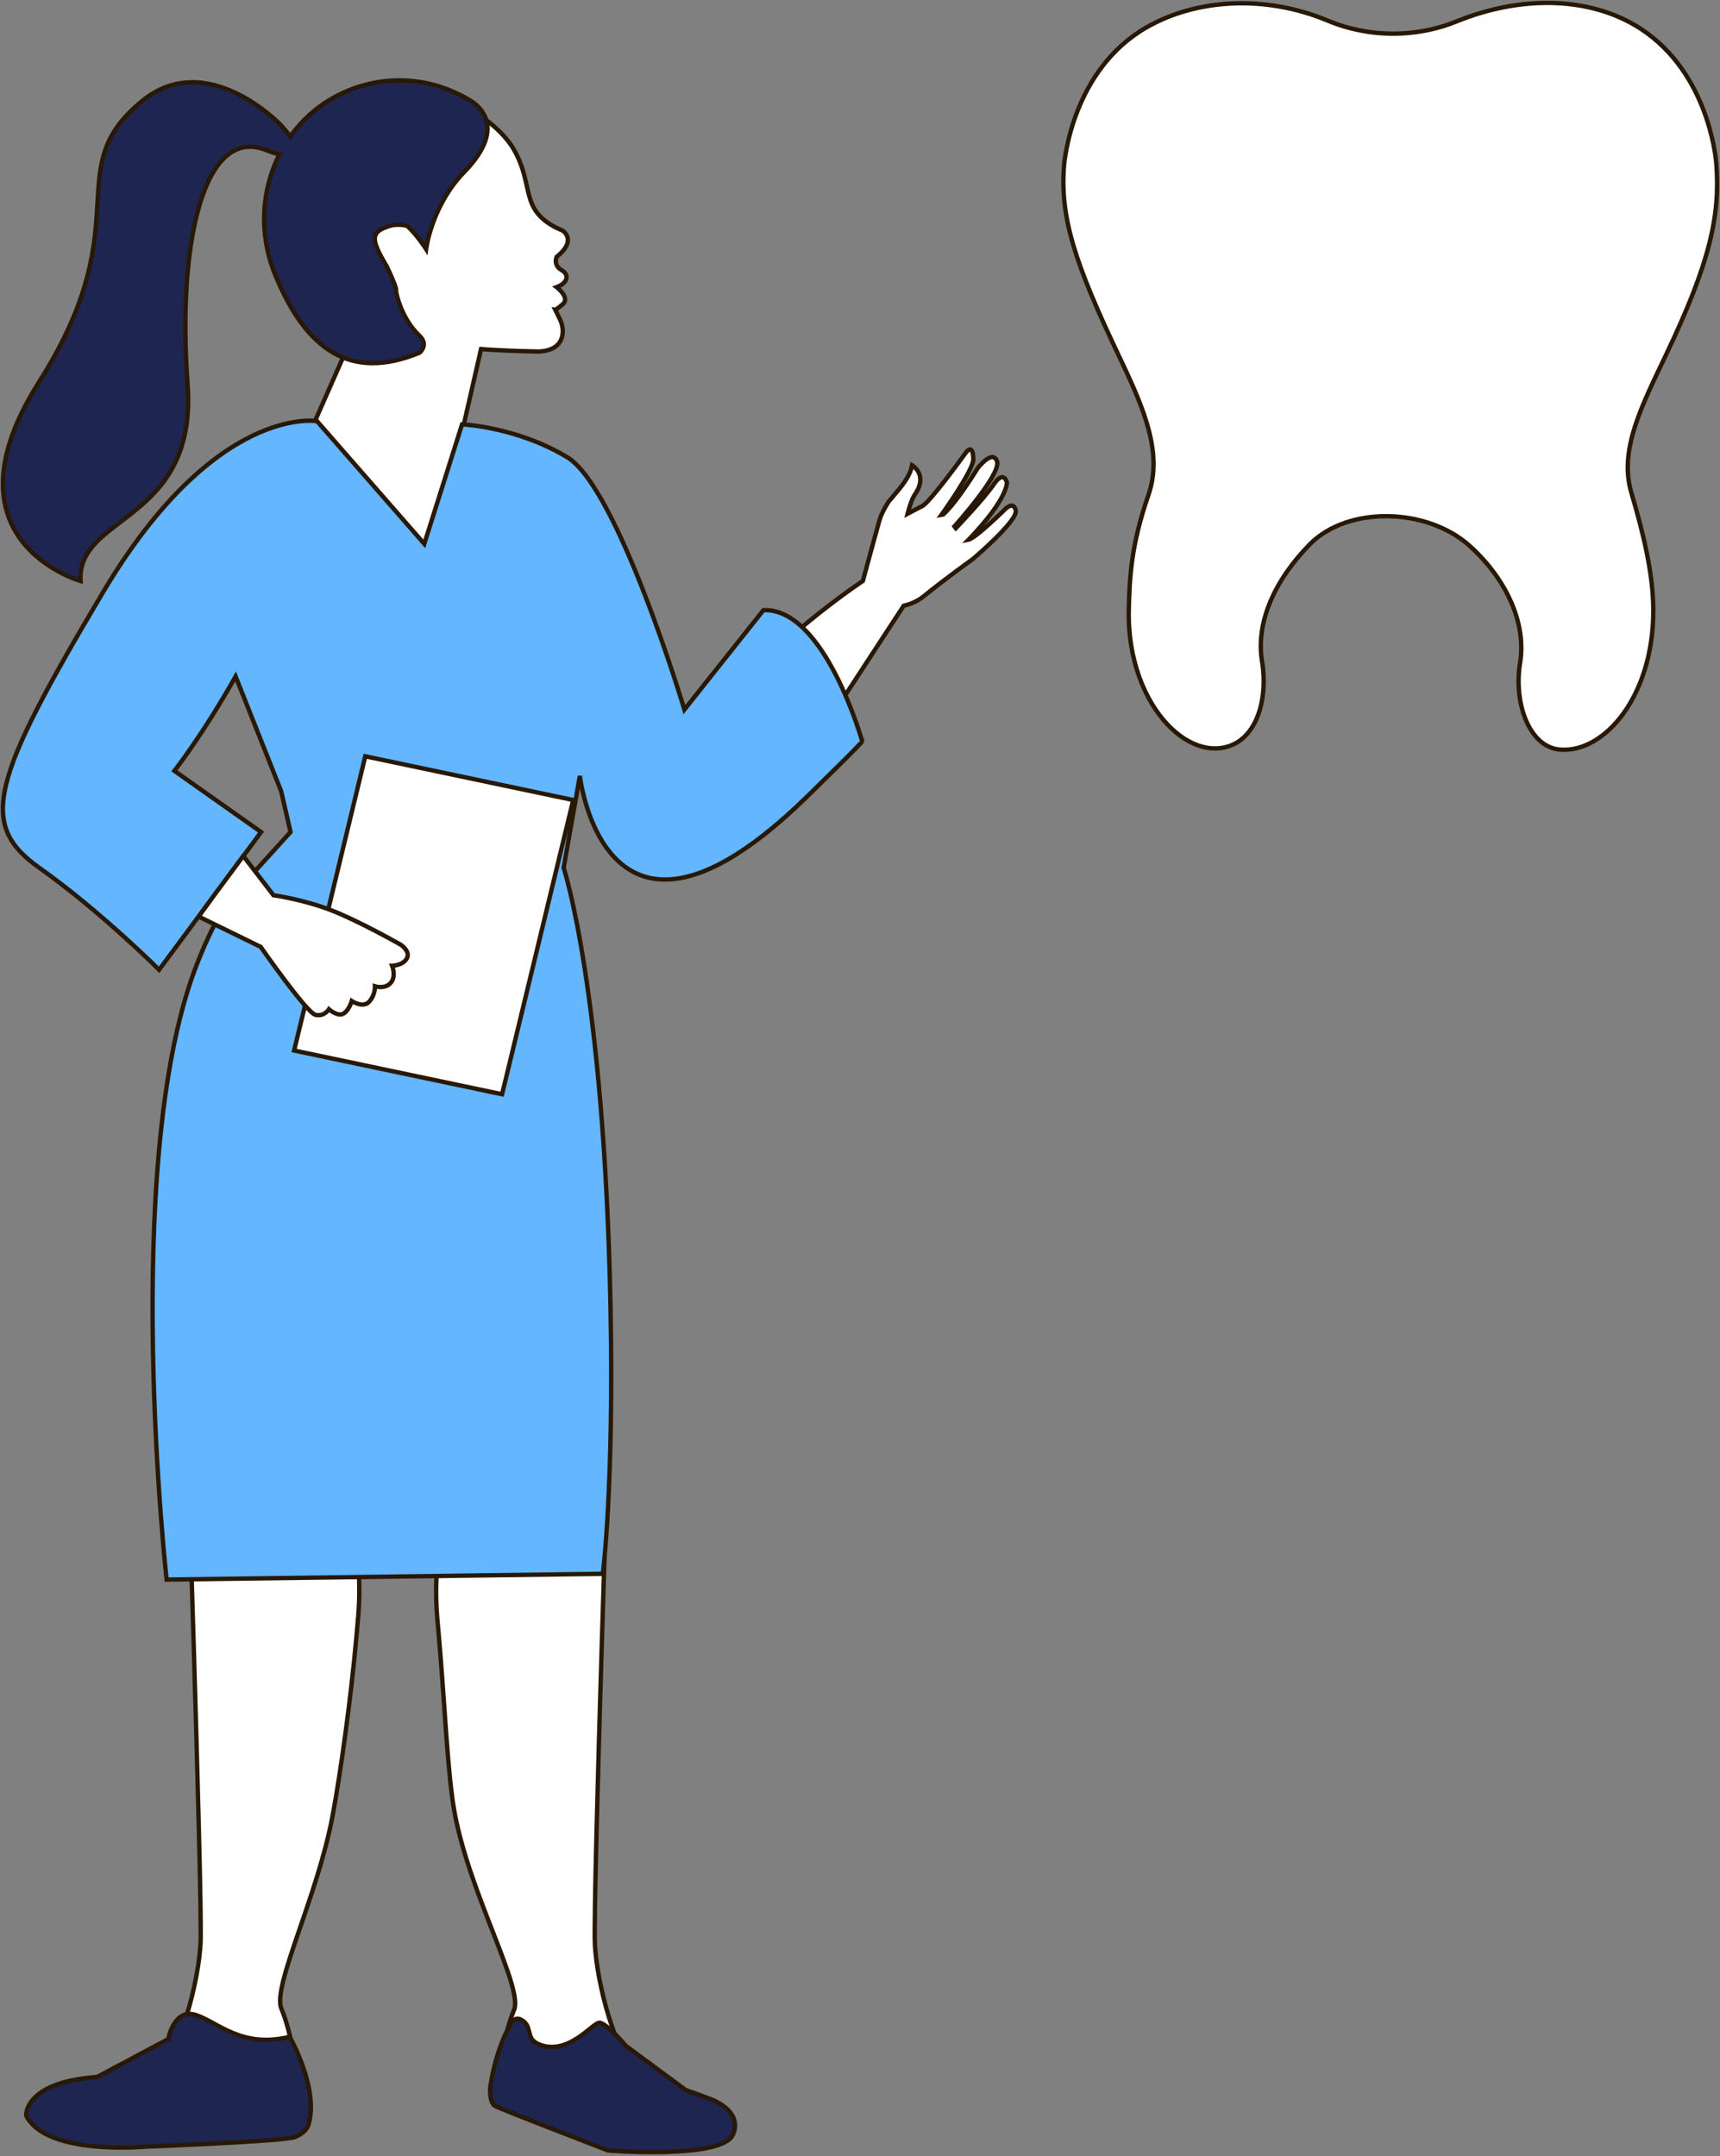 <svg width="592" height="742" viewBox="0 0 592 742" fill="none" xmlns="http://www.w3.org/2000/svg">
<rect x="0" y="0" width="592" height="742" fill="#808080" stroke="none"/>
<path fill-rule="evenodd" clip-rule="evenodd" d="M311.038 208.434C313.254 207.934 315.72 206.971 317.971 205.149C325.803 198.793 334.726 192.454 334.726 192.454C334.726 192.454 350.388 179.239 349.601 175.658C348.815 172.087 345.812 175.356 345.812 175.356C345.812 175.356 335.836 185.188 333.393 185.676C335.194 183.844 345.959 172.645 346.577 166.089C346.577 166.089 345.58 161.492 342.085 166.611C338.58 171.733 328.983 181.761 328.983 181.761L328.502 181.13C328.502 181.13 344.664 163.172 343.17 158.767C341.678 154.372 336.484 161.132 336.484 161.132C336.484 161.132 329.416 172.797 324.615 177.055L324.025 177.162C324.025 177.162 335.101 161.8 335.012 157.921C334.934 154.039 333.682 153.974 332.316 155.91C330.952 157.856 320.216 172.503 317.611 174.035C317.278 174.232 316.584 174.589 315.712 175.037L315.711 175.037C314.74 175.537 313.549 176.15 312.39 176.781C313.024 174.294 313.887 171.624 314.936 170.089C319.559 163.326 313.928 160.092 313.928 160.092C313.218 164.023 310.198 167.541 307.172 171.067L307.172 171.067C306.761 171.545 306.351 172.023 305.947 172.502C305.947 172.502 303.642 175.818 302.709 179.006C301.849 181.942 297.647 197.471 296.991 199.894C292.286 203.073 258.233 226.567 248.001 247.501C233.469 263.313 236.001 261.497 236.001 261.497C236.001 261.497 227.265 271.497 240.001 275.496C240.542 275.665 241.063 275.847 241.566 276.022C244.198 276.941 246.312 277.678 248.001 275.496L254.001 273.496L286.501 245.996L311.038 208.434Z" fill="white"/>
<path d="M317.971 205.149L318.443 205.732L318.444 205.731L317.971 205.149ZM311.038 208.434L310.873 207.702L310.577 207.769L310.41 208.024L311.038 208.434ZM334.726 192.454L335.16 193.065L335.186 193.047L335.209 193.027L334.726 192.454ZM349.601 175.658L350.333 175.497L350.333 175.497L349.601 175.658ZM345.812 175.356L346.338 175.89L346.351 175.877L346.364 175.863L345.812 175.356ZM333.393 185.676L332.858 185.151L331.148 186.89L333.54 186.412L333.393 185.676ZM346.577 166.089L347.324 166.159L347.335 166.043L347.31 165.929L346.577 166.089ZM342.085 166.611L342.704 167.035L342.704 167.034L342.085 166.611ZM328.983 181.761L328.387 182.216L328.919 182.913L329.525 182.28L328.983 181.761ZM328.502 181.13L327.945 180.628L327.529 181.09L327.906 181.585L328.502 181.13ZM343.17 158.767L343.88 158.526L343.88 158.526L343.17 158.767ZM336.484 161.132L335.889 160.675L335.864 160.708L335.842 160.744L336.484 161.132ZM324.615 177.055L324.749 177.793L324.956 177.755L325.113 177.616L324.615 177.055ZM324.025 177.162L323.417 176.723L322.329 178.232L324.159 177.9L324.025 177.162ZM335.012 157.921L334.262 157.936L334.262 157.938L335.012 157.921ZM332.316 155.91L331.703 155.477L331.702 155.479L332.316 155.91ZM317.611 174.035L317.231 173.388L317.23 173.389L317.611 174.035ZM315.712 175.037L315.369 174.37L315.366 174.372L315.712 175.037ZM315.711 175.037L316.054 175.704L316.057 175.703L315.711 175.037ZM312.39 176.781L311.663 176.595L311.238 178.262L312.748 177.439L312.39 176.781ZM314.936 170.089L314.316 169.666L314.316 169.666L314.936 170.089ZM313.928 160.092L314.302 159.442L313.38 158.912L313.19 159.959L313.928 160.092ZM307.172 171.067L306.602 170.578L306.579 170.606L306.558 170.635L307.172 171.067ZM307.172 171.067L307.741 171.555L307.764 171.528L307.785 171.498L307.172 171.067ZM305.947 172.502L305.373 172.018L305.351 172.045L305.331 172.074L305.947 172.502ZM302.709 179.006L303.429 179.216L303.429 179.216L302.709 179.006ZM296.991 199.894L297.411 200.515L297.642 200.359L297.715 200.09L296.991 199.894ZM248.001 247.501L248.553 248.008L248.627 247.928L248.675 247.83L248.001 247.501ZM236.001 261.497L236.566 261.99L235.564 260.887L236.001 261.497ZM240.001 275.496L239.776 276.211L239.777 276.212L240.001 275.496ZM241.566 276.022L241.813 275.314L241.813 275.314L241.566 276.022ZM248.001 275.496L247.764 274.784L247.548 274.856L247.408 275.037L248.001 275.496ZM254.001 273.496L254.238 274.207L254.375 274.162L254.485 274.068L254.001 273.496ZM286.501 245.996L286.985 246.569L287.069 246.498L287.129 246.406L286.501 245.996ZM317.499 204.566C315.358 206.299 313.005 207.222 310.873 207.702L311.203 209.166C313.504 208.647 316.083 207.642 318.443 205.732L317.499 204.566ZM334.726 192.454C334.291 191.842 334.291 191.842 334.291 191.842C334.291 191.842 334.291 191.843 334.291 191.843C334.291 191.843 334.29 191.843 334.29 191.844C334.288 191.844 334.287 191.846 334.285 191.847C334.28 191.85 334.274 191.855 334.265 191.861C334.248 191.873 334.222 191.892 334.188 191.916C334.12 191.964 334.02 192.036 333.89 192.129C333.63 192.315 333.25 192.588 332.77 192.936C331.809 193.631 330.446 194.624 328.839 195.815C325.625 198.198 321.426 201.379 317.498 204.566L318.444 205.731C322.348 202.563 326.527 199.397 329.732 197.02C331.334 195.833 332.692 194.843 333.649 194.151C334.127 193.805 334.505 193.533 334.764 193.348C334.893 193.256 334.992 193.185 335.059 193.137C335.093 193.113 335.118 193.095 335.135 193.083C335.143 193.077 335.15 193.072 335.154 193.069C335.156 193.068 335.158 193.067 335.159 193.066C335.159 193.066 335.16 193.065 335.16 193.065C335.16 193.065 335.16 193.065 335.16 193.065C335.16 193.065 335.16 193.065 334.726 192.454ZM348.868 175.819C348.908 175.999 348.856 176.395 348.517 177.072C348.196 177.713 347.682 178.479 347.017 179.332C345.69 181.035 343.834 182.996 341.933 184.864C340.036 186.728 338.113 188.483 336.662 189.772C335.937 190.417 335.332 190.945 334.907 191.311C334.695 191.494 334.528 191.637 334.415 191.734C334.358 191.782 334.315 191.819 334.286 191.844C334.271 191.856 334.26 191.865 334.253 191.871C334.249 191.875 334.246 191.877 334.245 191.878C334.244 191.879 334.243 191.88 334.243 191.88C334.242 191.88 334.242 191.88 334.242 191.88C334.242 191.88 334.242 191.88 334.726 192.454C335.209 193.027 335.21 193.027 335.21 193.027C335.21 193.027 335.21 193.026 335.21 193.026C335.211 193.026 335.212 193.025 335.213 193.024C335.215 193.022 335.218 193.02 335.221 193.017C335.229 193.01 335.241 193 335.256 192.988C335.286 192.962 335.33 192.924 335.388 192.875C335.504 192.777 335.673 192.632 335.887 192.447C336.316 192.076 336.928 191.544 337.659 190.893C339.121 189.594 341.064 187.821 342.984 185.934C344.901 184.05 346.812 182.036 348.2 180.254C348.893 179.365 349.474 178.511 349.858 177.744C350.225 177.012 350.49 176.212 350.333 175.497L348.868 175.819ZM345.812 175.356C346.364 175.863 346.364 175.863 346.364 175.864C346.364 175.864 346.364 175.864 346.364 175.864C346.363 175.864 346.363 175.864 346.363 175.864C346.363 175.864 346.363 175.864 346.363 175.864C346.364 175.863 346.365 175.862 346.367 175.86C346.371 175.856 346.377 175.849 346.386 175.84C346.404 175.821 346.432 175.793 346.469 175.757C346.542 175.684 346.649 175.583 346.78 175.471C347.05 175.241 347.385 174.998 347.712 174.855C348.051 174.707 348.241 174.725 348.342 174.775C348.439 174.824 348.693 175.022 348.868 175.819L350.333 175.497C350.116 174.509 349.699 173.776 349.012 173.433C348.329 173.092 347.621 173.258 347.111 173.481C346.589 173.709 346.124 174.059 345.807 174.33C345.644 174.469 345.51 174.596 345.416 174.688C345.369 174.734 345.332 174.772 345.305 174.8C345.292 174.814 345.281 174.825 345.274 174.833C345.27 174.837 345.267 174.84 345.264 174.843C345.263 174.844 345.262 174.845 345.261 174.846C345.261 174.847 345.261 174.847 345.26 174.847C345.26 174.848 345.26 174.848 345.26 174.848C345.26 174.848 345.259 174.848 345.812 175.356ZM333.54 186.412C333.989 186.322 334.511 186.049 335.025 185.729C335.561 185.395 336.174 184.954 336.823 184.451C338.123 183.444 339.615 182.155 341.02 180.89C342.427 179.624 343.756 178.375 344.733 177.442C345.221 176.976 345.622 176.588 345.901 176.317C346.041 176.181 346.15 176.075 346.224 176.002C346.261 175.966 346.289 175.938 346.309 175.919C346.318 175.91 346.326 175.902 346.331 175.897C346.333 175.895 346.335 175.893 346.336 175.892C346.337 175.891 346.337 175.891 346.338 175.89C346.338 175.89 346.338 175.89 346.338 175.89C346.338 175.89 346.338 175.89 345.812 175.356C345.285 174.822 345.285 174.822 345.285 174.822C345.285 174.822 345.285 174.822 345.285 174.822C345.285 174.822 345.284 174.823 345.284 174.823C345.283 174.824 345.281 174.826 345.278 174.828C345.274 174.833 345.267 174.84 345.257 174.849C345.239 174.867 345.211 174.895 345.174 174.93C345.101 175.002 344.994 175.107 344.856 175.241C344.579 175.51 344.182 175.894 343.697 176.357C342.727 177.283 341.409 178.522 340.017 179.775C338.622 181.03 337.162 182.291 335.905 183.265C335.275 183.752 334.708 184.159 334.231 184.456C333.732 184.767 333.408 184.908 333.246 184.941L333.54 186.412ZM345.83 166.018C345.691 167.5 344.964 169.319 343.856 171.29C342.757 173.246 341.321 175.285 339.837 177.193C336.869 181.008 333.751 184.243 332.858 185.151L333.928 186.202C334.837 185.277 338.001 181.996 341.021 178.114C342.53 176.174 344.014 174.07 345.163 172.025C346.304 169.995 347.154 167.955 347.324 166.159L345.83 166.018ZM342.704 167.034C343.554 165.789 344.183 165.245 344.593 165.042C344.786 164.947 344.909 164.938 344.979 164.943C345.048 164.949 345.117 164.974 345.195 165.032C345.375 165.166 345.544 165.431 345.676 165.742C345.736 165.886 345.78 166.018 345.808 166.113C345.822 166.16 345.832 166.197 345.838 166.221C345.841 166.233 345.843 166.241 345.844 166.246C345.844 166.248 345.845 166.25 345.845 166.25C345.845 166.25 345.845 166.25 345.845 166.249C345.844 166.249 345.844 166.249 345.844 166.249C345.844 166.249 345.844 166.248 345.844 166.248C345.844 166.248 345.844 166.248 346.577 166.089C347.31 165.929 347.31 165.929 347.31 165.929C347.31 165.929 347.31 165.928 347.31 165.928C347.309 165.927 347.309 165.927 347.309 165.926C347.309 165.924 347.308 165.923 347.308 165.921C347.307 165.916 347.306 165.911 347.304 165.905C347.301 165.892 347.297 165.876 347.292 165.855C347.282 165.814 347.267 165.757 347.247 165.689C347.207 165.553 347.145 165.366 347.058 165.159C346.893 164.768 346.594 164.203 346.088 163.828C345.823 163.631 345.494 163.482 345.105 163.449C344.717 163.416 344.321 163.504 343.929 163.697C343.17 164.072 342.363 164.874 341.465 166.189L342.704 167.034ZM328.983 181.761C329.525 182.28 329.525 182.28 329.525 182.279C329.525 182.279 329.526 182.279 329.526 182.279C329.526 182.279 329.526 182.278 329.527 182.278C329.528 182.276 329.53 182.275 329.532 182.272C329.537 182.267 329.544 182.26 329.553 182.25C329.572 182.231 329.599 182.202 329.635 182.164C329.707 182.089 329.812 181.979 329.947 181.836C330.217 181.551 330.607 181.138 331.085 180.627C332.042 179.604 333.354 178.187 334.777 176.609C337.611 173.466 340.919 169.643 342.704 167.035L341.466 166.188C339.746 168.702 336.503 172.454 333.663 175.605C332.248 177.174 330.942 178.584 329.99 179.602C329.514 180.111 329.126 180.521 328.858 180.804C328.724 180.946 328.62 181.056 328.549 181.13C328.514 181.167 328.487 181.195 328.469 181.214C328.46 181.224 328.453 181.231 328.448 181.236C328.446 181.238 328.444 181.24 328.443 181.241C328.443 181.241 328.442 181.242 328.442 181.242C328.442 181.242 328.442 181.242 328.442 181.242C328.442 181.243 328.442 181.243 328.983 181.761ZM327.906 181.585L328.387 182.216L329.58 181.306L329.099 180.675L327.906 181.585ZM342.459 159.008C342.565 159.319 342.543 159.883 342.256 160.759C341.979 161.605 341.497 162.619 340.856 163.75C339.576 166.008 337.72 168.634 335.8 171.145C333.884 173.651 331.92 176.023 330.433 177.769C329.69 178.642 329.067 179.357 328.63 179.855C328.412 180.103 328.24 180.297 328.123 180.429C328.064 180.494 328.02 180.544 327.99 180.578C327.975 180.595 327.963 180.607 327.956 180.616C327.952 180.62 327.949 180.623 327.947 180.625C327.946 180.626 327.946 180.627 327.945 180.628C327.945 180.628 327.945 180.628 327.945 180.628C327.945 180.628 327.945 180.628 328.502 181.13C329.06 181.632 329.06 181.631 329.06 181.631C329.06 181.631 329.06 181.631 329.06 181.631C329.061 181.63 329.062 181.629 329.063 181.628C329.065 181.626 329.068 181.622 329.072 181.618C329.08 181.609 329.092 181.596 329.107 181.578C329.138 181.544 329.184 181.493 329.243 181.426C329.362 181.292 329.536 181.096 329.757 180.845C330.198 180.343 330.826 179.621 331.575 178.741C333.072 176.983 335.054 174.59 336.992 172.056C338.926 169.527 340.83 166.837 342.161 164.49C342.825 163.317 343.36 162.206 343.681 161.226C343.992 160.277 344.148 159.317 343.88 158.526L342.459 159.008ZM336.484 161.132C337.079 161.589 337.078 161.589 337.078 161.59C337.078 161.59 337.078 161.59 337.078 161.59C337.078 161.59 337.078 161.589 337.079 161.589C337.079 161.589 337.08 161.588 337.081 161.587C337.083 161.584 337.086 161.58 337.09 161.574C337.099 161.563 337.112 161.546 337.13 161.524C337.166 161.478 337.22 161.411 337.289 161.327C337.428 161.158 337.629 160.92 337.875 160.647C338.372 160.098 339.033 159.427 339.724 158.896C340.447 158.341 341.071 158.042 341.513 158.032C341.7 158.028 341.844 158.076 341.976 158.185C342.121 158.305 342.302 158.543 342.46 159.008L343.88 158.526C343.665 157.892 343.357 157.381 342.932 157.029C342.494 156.667 341.988 156.521 341.479 156.533C340.527 156.554 339.573 157.121 338.81 157.707C338.017 158.317 337.286 159.061 336.762 159.642C336.498 159.935 336.281 160.191 336.131 160.374C336.055 160.466 335.996 160.54 335.955 160.592C335.934 160.617 335.918 160.638 335.907 160.652C335.902 160.659 335.898 160.664 335.894 160.668C335.893 160.67 335.892 160.672 335.891 160.673C335.89 160.674 335.89 160.674 335.89 160.675C335.89 160.675 335.889 160.675 335.889 160.675C335.889 160.675 335.889 160.675 336.484 161.132ZM325.113 177.616C327.591 175.418 330.605 171.365 332.968 167.921C334.158 166.188 335.196 164.589 335.937 163.424C336.308 162.841 336.604 162.366 336.808 162.037C336.91 161.872 336.989 161.744 337.043 161.656C337.07 161.612 337.09 161.579 337.104 161.556C337.111 161.545 337.116 161.536 337.12 161.53C337.121 161.527 337.123 161.525 337.124 161.524C337.124 161.523 337.125 161.522 337.125 161.522C337.125 161.522 337.125 161.521 337.125 161.521C337.125 161.521 337.125 161.521 336.484 161.132C335.842 160.744 335.842 160.744 335.842 160.744C335.842 160.744 335.842 160.744 335.842 160.744C335.842 160.744 335.842 160.745 335.841 160.746C335.84 160.747 335.839 160.749 335.838 160.752C335.834 160.757 335.829 160.765 335.823 160.776C335.81 160.798 335.79 160.83 335.764 160.873C335.711 160.958 335.634 161.085 335.533 161.247C335.332 161.572 335.039 162.042 334.672 162.619C333.937 163.774 332.909 165.357 331.732 167.073C329.361 170.526 326.441 174.434 324.118 176.494L325.113 177.616ZM324.159 177.9L324.749 177.793L324.482 176.317L323.891 176.424L324.159 177.9ZM334.262 157.938C334.27 158.274 334.15 158.827 333.862 159.6C333.583 160.352 333.172 161.241 332.666 162.22C331.656 164.176 330.294 166.438 328.92 168.593C327.547 170.745 326.171 172.779 325.137 174.275C324.621 175.022 324.19 175.635 323.889 176.061C323.738 176.274 323.62 176.44 323.54 176.552C323.499 176.609 323.469 176.652 323.448 176.68C323.438 176.695 323.43 176.706 323.425 176.713C323.422 176.716 323.42 176.719 323.419 176.721C323.418 176.722 323.418 176.722 323.417 176.723C323.417 176.723 323.417 176.723 323.417 176.723C323.417 176.723 323.417 176.723 324.025 177.162C324.634 177.601 324.634 177.6 324.634 177.6C324.634 177.6 324.634 177.6 324.634 177.6C324.635 177.599 324.635 177.598 324.636 177.597C324.637 177.595 324.639 177.593 324.642 177.589C324.648 177.581 324.656 177.57 324.666 177.555C324.688 177.526 324.719 177.482 324.76 177.425C324.842 177.31 324.961 177.142 325.113 176.928C325.417 176.498 325.851 175.88 326.372 175.127C327.412 173.622 328.799 171.572 330.184 169.399C331.568 167.229 332.958 164.923 333.999 162.908C334.519 161.901 334.959 160.953 335.268 160.123C335.57 159.313 335.776 158.537 335.762 157.903L334.262 157.938ZM332.929 156.342C333.247 155.891 333.518 155.618 333.716 155.487C333.912 155.357 333.894 155.448 333.798 155.397C333.766 155.381 333.896 155.439 334.029 155.903C334.153 156.337 334.243 156.996 334.262 157.936L335.762 157.905C335.742 156.904 335.646 156.1 335.471 155.49C335.305 154.91 335.021 154.346 334.496 154.07C333.907 153.76 333.314 153.954 332.889 154.236C332.466 154.516 332.068 154.961 331.703 155.477L332.929 156.342ZM317.991 174.681C318.409 174.436 318.921 173.976 319.468 173.424C320.031 172.855 320.682 172.135 321.384 171.319C322.791 169.686 324.428 167.64 326.021 165.587C329.207 161.483 332.24 157.325 332.93 156.34L331.702 155.479C331.028 156.441 328.011 160.579 324.837 164.668C323.25 166.712 321.63 168.736 320.248 170.341C319.556 171.144 318.931 171.835 318.402 172.368C317.858 172.917 317.465 173.251 317.231 173.388L317.991 174.681ZM316.055 175.704C316.914 175.262 317.635 174.892 317.992 174.681L317.23 173.389C316.921 173.571 316.253 173.915 315.369 174.37L316.055 175.704ZM316.057 175.703L316.058 175.703L315.366 174.372L315.365 174.372L316.057 175.703ZM312.748 177.439C313.899 176.813 315.082 176.204 316.054 175.704L315.368 174.37C314.398 174.869 313.199 175.486 312.031 176.122L312.748 177.439ZM314.316 169.666C313.184 171.323 312.296 174.114 311.663 176.595L313.116 176.966C313.752 174.474 314.589 171.925 315.555 170.512L314.316 169.666ZM313.928 160.092C313.555 160.743 313.554 160.742 313.554 160.742C313.554 160.742 313.554 160.742 313.553 160.742C313.553 160.742 313.553 160.741 313.553 160.741C313.552 160.741 313.552 160.741 313.552 160.741C313.553 160.741 313.555 160.743 313.558 160.744C313.564 160.748 313.575 160.755 313.59 160.764C313.621 160.784 313.669 160.815 313.731 160.858C313.855 160.945 314.033 161.08 314.235 161.261C314.642 161.627 315.134 162.17 315.495 162.891C316.188 164.271 316.494 166.48 314.316 169.666L315.555 170.512C318 166.935 317.803 164.146 316.836 162.218C316.368 161.285 315.741 160.597 315.237 160.145C314.984 159.918 314.758 159.747 314.592 159.63C314.509 159.572 314.441 159.527 314.391 159.496C314.366 159.48 314.346 159.468 314.331 159.459C314.324 159.455 314.317 159.451 314.312 159.448C314.31 159.447 314.308 159.445 314.306 159.444C314.305 159.444 314.304 159.443 314.304 159.443C314.303 159.443 314.303 159.442 314.303 159.442C314.302 159.442 314.302 159.442 313.928 160.092ZM307.741 171.555C309.248 169.799 310.789 168.005 312.04 166.151C313.292 164.294 314.285 162.333 314.666 160.226L313.19 159.959C312.861 161.782 311.988 163.545 310.796 165.312C309.603 167.081 308.122 168.808 306.602 170.578L307.741 171.555ZM307.785 171.498L307.785 171.498L306.558 170.635L306.558 170.635L307.785 171.498ZM306.52 172.986C306.922 172.509 307.33 172.034 307.741 171.555L306.602 170.578C306.193 171.056 305.78 171.536 305.373 172.018L306.52 172.986ZM303.429 179.216C303.872 177.703 304.65 176.134 305.331 174.927C305.669 174.328 305.979 173.825 306.204 173.474C306.316 173.298 306.407 173.161 306.469 173.068C306.5 173.021 306.524 172.986 306.54 172.963C306.548 172.951 306.554 172.942 306.558 172.937C306.559 172.934 306.561 172.932 306.562 172.931C306.562 172.93 306.562 172.93 306.562 172.93C306.563 172.93 306.563 172.93 306.563 172.93C306.563 172.93 306.563 172.93 306.563 172.93C306.562 172.93 306.562 172.93 305.947 172.502C305.331 172.074 305.331 172.074 305.33 172.074C305.33 172.074 305.33 172.074 305.33 172.074C305.33 172.075 305.33 172.075 305.33 172.075C305.329 172.076 305.329 172.077 305.328 172.078C305.327 172.08 305.325 172.083 305.322 172.086C305.317 172.093 305.31 172.104 305.301 172.117C305.283 172.144 305.256 172.183 305.222 172.234C305.155 172.334 305.058 172.481 304.94 172.666C304.703 173.036 304.379 173.562 304.025 174.19C303.32 175.438 302.479 177.121 301.989 178.795L303.429 179.216ZM297.715 200.09C298.372 197.66 302.572 182.143 303.429 179.216L301.989 178.795C301.126 181.741 296.921 197.282 296.267 199.698L297.715 200.09ZM296.571 199.273C294.207 200.87 284.492 207.556 274.081 216.47C263.694 225.363 252.516 236.555 247.327 247.171L248.675 247.83C253.718 237.513 264.683 226.491 275.056 217.609C285.406 208.747 295.07 202.097 297.411 200.515L296.571 199.273ZM247.449 246.993C240.185 254.897 237.165 258.418 235.959 259.968C235.658 260.356 235.457 260.637 235.33 260.841C235.267 260.941 235.211 261.041 235.169 261.137C235.143 261.197 235.057 261.394 235.089 261.634C235.109 261.785 235.183 261.987 235.375 262.14C235.554 262.283 235.745 262.309 235.856 262.31C236.049 262.312 236.198 262.242 236.234 262.225C236.296 262.197 236.347 262.166 236.376 262.148C236.392 262.138 236.405 262.129 236.416 262.122C236.421 262.118 236.425 262.115 236.429 262.113C236.431 262.111 236.433 262.11 236.434 262.109C236.435 262.109 236.436 262.108 236.436 262.108C236.437 262.107 236.437 262.107 236.437 262.107C236.438 262.107 236.438 262.106 236.001 261.497C235.564 260.887 235.564 260.887 235.565 260.887C235.565 260.887 235.565 260.886 235.565 260.886C235.566 260.886 235.566 260.886 235.567 260.885C235.568 260.885 235.569 260.884 235.569 260.884C235.571 260.883 235.572 260.882 235.573 260.881C235.574 260.88 235.575 260.879 235.577 260.879C235.577 260.878 235.58 260.877 235.584 260.875C235.587 260.873 235.595 260.868 235.607 260.863C235.618 260.858 235.643 260.847 235.677 260.837C235.707 260.828 235.776 260.809 235.87 260.81C235.964 260.811 236.142 260.833 236.311 260.968C236.491 261.112 236.558 261.301 236.576 261.434C236.592 261.552 236.573 261.641 236.565 261.673C236.555 261.711 236.546 261.733 236.545 261.734C236.545 261.735 236.558 261.706 236.602 261.635C236.689 261.496 236.853 261.262 237.144 260.889C238.305 259.394 241.285 255.917 248.553 248.008L247.449 246.993ZM236.001 261.497C235.436 261.003 235.436 261.004 235.436 261.004C235.435 261.004 235.435 261.005 235.435 261.005C235.434 261.006 235.434 261.006 235.433 261.007C235.431 261.009 235.429 261.012 235.426 261.015C235.421 261.021 235.414 261.03 235.404 261.041C235.386 261.063 235.359 261.094 235.326 261.135C235.26 261.215 235.167 261.332 235.054 261.48C234.828 261.777 234.522 262.203 234.198 262.727C233.553 263.766 232.809 265.229 232.489 266.851C232.166 268.486 232.268 270.323 233.373 272.029C234.472 273.725 236.492 275.18 239.776 276.211L240.226 274.78C237.142 273.812 235.477 272.518 234.632 271.213C233.794 269.92 233.691 268.507 233.961 267.142C234.232 265.765 234.877 264.477 235.472 263.517C235.768 263.041 236.045 262.654 236.247 262.389C236.348 262.256 236.43 262.154 236.486 262.086C236.514 262.052 236.535 262.027 236.548 262.011C236.555 262.003 236.56 261.997 236.563 261.993C236.565 261.992 236.566 261.991 236.566 261.99C236.566 261.99 236.566 261.99 236.566 261.99C236.566 261.99 236.566 261.99 236.566 261.99C236.566 261.99 236.566 261.99 236.001 261.497ZM239.777 276.212C240.305 276.377 240.815 276.555 241.319 276.731L241.813 275.314C241.312 275.14 240.779 274.954 240.225 274.78L239.777 276.212ZM241.319 276.731C242.599 277.177 243.908 277.642 245.119 277.671C246.419 277.704 247.6 277.24 248.594 275.955L247.408 275.037C246.713 275.934 245.992 276.193 245.156 276.172C244.229 276.149 243.165 275.786 241.813 275.314L241.319 276.731ZM248.238 276.207L254.238 274.207L253.764 272.784L247.764 274.784L248.238 276.207ZM254.485 274.068L286.985 246.569L286.017 245.424L253.517 272.923L254.485 274.068ZM287.129 246.406L311.666 208.844L310.41 208.024L285.873 245.586L287.129 246.406Z" fill="#281805"/>
<path fill-rule="evenodd" clip-rule="evenodd" d="M193.731 79.419C193.736 79.421 193.74 79.423 193.745 79.425L193.724 79.414C193.724 79.414 193.726 79.416 193.731 79.419ZM129.347 97.413C123.955 89.286 125.042 79.559 130.803 76.231C139.468 71.229 146.029 82.182 146.029 82.182C146.029 82.182 147.816 55.501 155.925 34.531C156.263 34.662 156.601 34.804 156.928 34.945C160.427 36.613 171.98 42.771 177.004 51.697C179.608 56.323 180.505 60.345 181.3 63.908C182.308 68.429 183.152 72.21 187.108 75.545C188.718 76.905 190.861 78.189 193.731 79.419C193.938 79.555 198.635 82.765 191.576 88.395C191.576 88.395 190.334 91.261 193.244 92.918C196.165 94.575 195.315 97.485 191.576 98.804C191.576 98.804 196.339 102.422 193.713 104.667C191.435 106.618 191.108 106.575 191.108 106.575L192.645 109.703C193.386 111.207 193.789 112.864 193.669 114.531C193.473 117.267 191.903 120.613 185.56 120.962C185.56 120.962 176.95 120.874 167.795 120.275C167.046 120.227 166.303 120.175 165.569 120.119L150.618 185.452C140.795 190.389 138.892 188.9 131.781 183.334C129.646 181.662 127.04 179.622 123.608 177.278L105.473 151.565L129.347 97.413Z" fill="white"/>
<path d="M193.745 79.425L194.081 78.754L193.45 80.114L193.745 79.425ZM193.724 79.414L193.32 80.046L194.059 78.743L193.724 79.414ZM130.803 76.231L130.428 75.582L130.428 75.582L130.803 76.231ZM129.347 97.413L129.972 96.998L130.199 97.34L130.033 97.715L129.347 97.413ZM146.029 82.182L146.777 82.233L146.617 84.624L145.385 82.568L146.029 82.182ZM155.925 34.531L155.226 34.261L155.496 33.561L156.196 33.832L155.925 34.531ZM156.928 34.945L157.226 34.257L157.239 34.263L157.251 34.268L156.928 34.945ZM177.004 51.697L177.658 51.33L177.658 51.33L177.004 51.697ZM181.3 63.908L182.032 63.745L182.032 63.745L181.3 63.908ZM187.108 75.545L187.591 74.971L187.592 74.972L187.108 75.545ZM191.576 88.395L190.888 88.097L190.963 87.925L191.109 87.809L191.576 88.395ZM193.244 92.918L192.874 93.57L192.873 93.57L193.244 92.918ZM191.576 98.804L191.123 99.401L190.015 98.559L191.327 98.096L191.576 98.804ZM193.713 104.667L193.225 104.098L193.225 104.097L193.713 104.667ZM191.108 106.575L190.435 106.905L189.816 105.646L191.207 105.831L191.108 106.575ZM192.645 109.703L191.972 110.034L191.971 110.033L192.645 109.703ZM193.669 114.531L192.921 114.477L192.921 114.477L193.669 114.531ZM185.56 120.962L185.601 121.711L185.577 121.712L185.553 121.712L185.56 120.962ZM167.795 120.275L167.843 119.527L167.844 119.527L167.795 120.275ZM165.569 120.119L164.838 119.952L164.982 119.322L165.626 119.371L165.569 120.119ZM150.618 185.452L151.349 185.62L151.27 185.964L150.955 186.122L150.618 185.452ZM131.781 183.334L132.244 182.743L132.244 182.743L131.781 183.334ZM123.608 177.278L123.185 177.898L123.074 177.821L122.995 177.711L123.608 177.278ZM105.473 151.565L104.86 151.998L104.616 151.651L104.787 151.263L105.473 151.565ZM193.45 80.114C193.445 80.112 193.44 80.11 193.435 80.108L194.026 78.729C194.031 78.731 194.036 78.733 194.041 78.736L193.45 80.114ZM194.059 78.743L194.081 78.754L193.41 80.096L193.388 80.085L194.059 78.743ZM193.318 80.045C193.317 80.044 193.317 80.044 193.317 80.044C193.318 80.045 193.318 80.045 193.318 80.045C193.319 80.045 193.319 80.046 193.319 80.046C193.319 80.046 193.32 80.046 193.32 80.046C193.32 80.046 193.32 80.046 193.32 80.046C193.32 80.046 193.32 80.046 193.32 80.046C193.32 80.046 193.32 80.046 193.32 80.046C193.32 80.046 193.32 80.046 193.32 80.046C193.32 80.046 193.32 80.046 193.32 80.046C193.32 80.046 193.32 80.046 193.724 79.414C194.127 78.782 194.127 78.782 194.127 78.782C194.127 78.782 194.127 78.782 194.127 78.782C194.127 78.782 194.127 78.782 194.127 78.782C194.127 78.782 194.127 78.782 194.127 78.782C194.127 78.782 194.127 78.782 194.127 78.782C194.127 78.782 194.127 78.782 194.128 78.782C194.128 78.782 194.128 78.782 194.128 78.783C194.129 78.783 194.129 78.783 194.13 78.784C194.131 78.784 194.132 78.785 194.133 78.786C194.136 78.788 194.14 78.79 194.143 78.793L193.318 80.045ZM131.178 76.881C128.568 78.389 126.944 81.391 126.64 85.084C126.337 88.768 127.363 93.065 129.972 96.998L128.722 97.827C125.939 93.633 124.813 89.003 125.145 84.961C125.477 80.926 127.277 77.402 130.428 75.582L131.178 76.881ZM146.029 82.182C145.385 82.568 145.386 82.568 145.386 82.568C145.386 82.568 145.386 82.568 145.386 82.568C145.386 82.568 145.386 82.568 145.385 82.568C145.385 82.567 145.384 82.566 145.383 82.564C145.381 82.56 145.377 82.553 145.371 82.545C145.36 82.527 145.343 82.499 145.32 82.463C145.273 82.389 145.203 82.281 145.109 82.142C144.922 81.865 144.642 81.472 144.28 81.014C143.553 80.096 142.504 78.931 141.205 77.923C139.905 76.914 138.383 76.085 136.707 75.789C135.049 75.497 133.193 75.718 131.178 76.881L130.428 75.582C132.745 74.244 134.959 73.958 136.968 74.312C138.959 74.663 140.702 75.635 142.125 76.738C143.549 77.844 144.682 79.105 145.456 80.084C145.845 80.575 146.146 80.998 146.351 81.301C146.453 81.452 146.532 81.574 146.586 81.659C146.613 81.701 146.634 81.734 146.648 81.758C146.655 81.769 146.661 81.778 146.665 81.785C146.667 81.788 146.669 81.791 146.67 81.793C146.67 81.794 146.671 81.795 146.671 81.796C146.672 81.796 146.672 81.796 146.672 81.796C146.672 81.797 146.672 81.797 146.029 82.182ZM156.625 34.802C152.598 45.215 150.134 57.068 148.677 66.337C147.949 70.968 147.474 74.945 147.181 77.763C147.034 79.172 146.933 80.292 146.869 81.058C146.837 81.441 146.814 81.735 146.799 81.934C146.791 82.033 146.786 82.108 146.782 82.158C146.781 82.183 146.779 82.202 146.778 82.215C146.778 82.221 146.778 82.225 146.777 82.228C146.777 82.23 146.777 82.231 146.777 82.232C146.777 82.232 146.777 82.232 146.777 82.232C146.777 82.233 146.777 82.233 146.029 82.182C145.281 82.132 145.281 82.132 145.281 82.132C145.281 82.132 145.281 82.131 145.281 82.131C145.281 82.13 145.281 82.128 145.281 82.127C145.281 82.123 145.281 82.118 145.282 82.111C145.283 82.098 145.284 82.078 145.286 82.052C145.29 82 145.295 81.923 145.303 81.821C145.318 81.619 145.342 81.32 145.374 80.932C145.439 80.157 145.541 79.028 145.689 77.608C145.984 74.769 146.463 70.765 147.195 66.104C148.659 56.79 151.144 44.818 155.226 34.261L156.625 34.802ZM156.63 35.634C156.308 35.494 155.98 35.357 155.655 35.231L156.196 33.832C156.547 33.968 156.894 34.113 157.226 34.257L156.63 35.634ZM176.351 52.065C173.915 47.738 169.87 44.043 165.954 41.207C162.048 38.377 158.327 36.443 156.605 35.623L157.251 34.268C159.028 35.115 162.833 37.094 166.834 39.992C170.826 42.883 175.069 46.73 177.658 51.33L176.351 52.065ZM180.568 64.071C179.774 60.514 178.896 56.587 176.351 52.065L177.658 51.33C180.32 56.059 181.236 60.177 182.032 63.745L180.568 64.071ZM186.625 76.118C182.455 72.604 181.574 68.583 180.568 64.071L182.032 63.745C183.043 68.276 183.849 71.817 187.591 74.971L186.625 76.118ZM193.435 80.108C190.518 78.858 188.306 77.539 186.624 76.118L187.592 74.972C189.13 76.271 191.203 77.52 194.026 78.729L193.435 80.108ZM191.109 87.809C194.536 85.075 194.878 83.123 194.644 82C194.39 80.783 193.386 80.09 193.318 80.045L194.144 78.793C194.283 78.885 195.731 79.865 196.112 81.694C196.514 83.617 195.675 86.085 192.044 88.981L191.109 87.809ZM192.873 93.57C191.171 92.601 190.636 91.224 190.57 90.078C190.538 89.524 190.615 89.038 190.699 88.693C190.741 88.519 190.785 88.377 190.82 88.276C190.838 88.225 190.853 88.184 190.865 88.154C190.871 88.139 190.876 88.126 190.88 88.117C190.882 88.112 190.884 88.108 190.885 88.105C190.886 88.103 190.886 88.101 190.887 88.1C190.887 88.099 190.887 88.099 190.888 88.098C190.888 88.098 190.888 88.098 190.888 88.097C190.888 88.097 190.888 88.097 191.576 88.395C192.265 88.693 192.265 88.693 192.265 88.692C192.265 88.692 192.265 88.692 192.265 88.692C192.265 88.692 192.266 88.691 192.266 88.691C192.266 88.69 192.266 88.69 192.266 88.689C192.266 88.689 192.266 88.689 192.266 88.69C192.266 88.691 192.264 88.695 192.261 88.701C192.257 88.714 192.248 88.736 192.237 88.767C192.216 88.829 192.186 88.924 192.157 89.044C192.098 89.288 192.047 89.623 192.068 89.992C192.108 90.694 192.407 91.579 193.615 92.266L192.873 93.57ZM191.327 98.096C193.087 97.476 193.967 96.547 194.187 95.781C194.292 95.414 194.26 95.051 194.076 94.696C193.886 94.33 193.513 93.933 192.874 93.57L193.614 92.266C194.436 92.732 195.052 93.32 195.407 94.006C195.769 94.704 195.838 95.461 195.629 96.194C195.219 97.626 193.805 98.813 191.826 99.511L191.327 98.096ZM193.225 104.097C193.688 103.702 193.791 103.303 193.742 102.892C193.687 102.423 193.423 101.885 193.023 101.335C192.631 100.796 192.156 100.311 191.771 99.955C191.58 99.779 191.415 99.638 191.298 99.542C191.24 99.494 191.195 99.457 191.164 99.433C191.149 99.421 191.138 99.412 191.131 99.407C191.127 99.404 191.125 99.402 191.124 99.401C191.123 99.401 191.122 99.4 191.122 99.4C191.122 99.4 191.122 99.4 191.122 99.4C191.122 99.4 191.122 99.401 191.123 99.401C191.123 99.401 191.123 99.401 191.576 98.804C192.03 98.206 192.03 98.207 192.031 98.207C192.031 98.207 192.031 98.207 192.031 98.207C192.031 98.207 192.032 98.208 192.032 98.208C192.033 98.209 192.035 98.21 192.036 98.211C192.039 98.213 192.044 98.217 192.049 98.221C192.06 98.229 192.075 98.241 192.094 98.256C192.132 98.286 192.187 98.33 192.254 98.385C192.388 98.496 192.574 98.655 192.788 98.853C193.214 99.246 193.765 99.805 194.236 100.452C194.698 101.088 195.133 101.875 195.232 102.716C195.338 103.614 195.051 104.51 194.2 105.237L193.225 104.097ZM191.108 106.575C191.207 105.831 191.205 105.831 191.202 105.831C191.201 105.831 191.199 105.83 191.197 105.83C191.194 105.83 191.191 105.829 191.188 105.829C191.181 105.828 191.175 105.828 191.169 105.827C191.157 105.826 191.145 105.826 191.134 105.825C191.111 105.824 191.091 105.825 191.072 105.826C191.035 105.828 191.005 105.832 190.982 105.837C190.939 105.845 190.915 105.855 190.917 105.854C190.923 105.852 190.992 105.823 191.154 105.72C191.476 105.515 192.096 105.064 193.225 104.098L194.201 105.237C193.051 106.222 192.369 106.725 191.958 106.986C191.754 107.116 191.598 107.198 191.472 107.248C191.408 107.273 191.341 107.295 191.27 107.309C191.234 107.316 191.195 107.321 191.152 107.324C191.13 107.325 191.108 107.325 191.084 107.324C191.072 107.324 191.06 107.323 191.047 107.322C191.041 107.322 191.035 107.321 191.028 107.32C191.025 107.32 191.022 107.32 191.019 107.319C191.017 107.319 191.014 107.319 191.014 107.319C191.011 107.318 191.009 107.318 191.108 106.575ZM191.971 110.033L190.435 106.905L191.781 106.244L193.318 109.372L191.971 110.033ZM192.921 114.477C193.03 112.966 192.665 111.442 191.972 110.034L193.317 109.371C194.106 110.972 194.549 112.761 194.417 114.585L192.921 114.477ZM185.519 120.213C188.564 120.045 190.344 119.167 191.387 118.114C192.433 117.058 192.831 115.729 192.921 114.477L194.417 114.585C194.311 116.069 193.827 117.781 192.453 119.169C191.076 120.56 188.9 121.529 185.601 121.711L185.519 120.213ZM167.844 119.527C172.409 119.826 176.841 119.997 180.133 120.093C181.778 120.142 183.138 120.171 184.086 120.189C184.56 120.198 184.931 120.203 185.183 120.207C185.309 120.209 185.405 120.21 185.47 120.211C185.503 120.211 185.527 120.211 185.543 120.211C185.552 120.212 185.558 120.212 185.562 120.212C185.564 120.212 185.565 120.212 185.566 120.212C185.567 120.212 185.567 120.212 185.567 120.212C185.568 120.212 185.568 120.212 185.568 120.212C185.568 120.212 185.568 120.212 185.56 120.962C185.553 121.712 185.552 121.712 185.552 121.712C185.552 121.712 185.552 121.712 185.552 121.712C185.552 121.712 185.551 121.712 185.551 121.712C185.55 121.712 185.548 121.712 185.546 121.712C185.542 121.712 185.535 121.711 185.527 121.711C185.51 121.711 185.485 121.711 185.452 121.71C185.386 121.71 185.289 121.708 185.162 121.707C184.907 121.703 184.534 121.697 184.058 121.689C183.105 121.671 181.74 121.641 180.089 121.593C176.786 121.496 172.335 121.324 167.746 121.023L167.844 119.527ZM165.626 119.371C166.357 119.427 167.097 119.479 167.843 119.527L167.747 121.023C166.996 120.975 166.249 120.923 165.512 120.867L165.626 119.371ZM166.3 120.286L151.349 185.62L149.887 185.285L164.838 119.952L166.3 120.286ZM150.955 186.122C146.04 188.592 142.91 189.567 140.054 189.071C137.235 188.58 134.818 186.663 131.319 183.924L132.244 182.743C135.856 185.571 137.946 187.181 140.311 187.593C142.639 187.998 145.372 187.249 150.281 184.782L150.955 186.122ZM131.319 183.924C129.184 182.253 126.595 180.227 123.185 177.898L124.031 176.659C127.485 179.018 130.107 181.07 132.244 182.743L131.319 183.924ZM122.995 177.711L104.86 151.998L106.086 151.133L124.221 176.846L122.995 177.711ZM104.787 151.263L128.661 97.11L130.033 97.715L106.159 151.868L104.787 151.263Z" fill="#281805"/>
<path fill-rule="evenodd" clip-rule="evenodd" d="M136.307 99.319C136.307 99.319 135.894 97.446 133.113 91.663C127.511 82.192 127.463 79.87 134.021 77.773C136.207 77.075 138.552 77.35 140.127 77.702C143.673 80.996 146.667 85.738 146.667 85.738C146.667 85.738 148.503 70.8 159.784 59.192C175.821 42.685 163.208 35.234 161.045 34.129C148.84 26.975 133.816 25.366 119.642 31.249C111.458 34.64 104.771 40.157 99.914 46.947C98.199 44.649 96.264 42.665 96.264 42.665H96.275C96.275 42.665 71.25 16.692 49.103 34.61C34.932 46.08 34.348 56.127 33.559 69.704C32.715 84.227 31.636 102.788 13.441 131.449C-21.295 186.152 27.73 199.929 27.73 199.929C27.16 190.54 33.786 185.484 41.586 179.532C52.891 170.906 66.66 160.399 64.558 132.092C61.048 84.779 69.768 43.221 91.435 51.58C93.271 52.288 94.83 52.812 96.147 53.178C89.913 65.533 88.964 80.701 94.814 94.813C105.211 119.925 120.296 131.36 144.416 121.366C144.525 121.322 147.631 118.614 144.416 115.574C137.767 109.263 136.307 100.256 136.307 100.256V99.319Z" fill="#1D2550"/>
<path d="M133.113 91.663L133.759 91.281L133.775 91.309L133.789 91.338L133.113 91.663ZM136.307 99.319L137.039 99.158L137.057 99.238V99.319H136.307ZM134.021 77.773L133.792 77.059L133.792 77.059L134.021 77.773ZM140.127 77.702L140.29 76.97L140.489 77.014L140.638 77.152L140.127 77.702ZM146.667 85.738L147.412 85.829L147.155 87.915L146.033 86.138L146.667 85.738ZM159.784 59.192L160.322 59.715L160.322 59.715L159.784 59.192ZM161.045 34.129L160.703 34.797L160.684 34.787L160.665 34.776L161.045 34.129ZM119.642 31.249L119.929 31.942L119.929 31.942L119.642 31.249ZM99.914 46.947L100.524 47.383L99.927 48.218L99.313 47.396L99.914 46.947ZM96.264 42.665L95.727 43.189L94.484 41.915H96.264V42.665ZM96.275 42.665L96.815 42.145L98.039 43.415H96.275V42.665ZM49.103 34.61L48.631 34.028L48.631 34.027L49.103 34.61ZM33.559 69.704L32.81 69.66L32.81 69.66L33.559 69.704ZM13.441 131.449L14.074 131.851L14.074 131.852L13.441 131.449ZM27.73 199.929L28.479 199.883L28.542 200.936L27.527 200.651L27.73 199.929ZM41.586 179.532L41.131 178.936L41.131 178.936L41.586 179.532ZM64.558 132.092L63.81 132.148L63.81 132.148L64.558 132.092ZM91.435 51.58L91.166 52.28L91.165 52.28L91.435 51.58ZM96.147 53.178L96.347 52.456L97.228 52.701L96.816 53.516L96.147 53.178ZM94.814 94.813L95.507 94.526L95.507 94.526L94.814 94.813ZM144.416 121.366L144.129 120.673L144.137 120.67L144.416 121.366ZM144.416 115.574L143.9 116.118L143.899 116.117L144.416 115.574ZM136.307 100.256L135.566 100.376L135.557 100.316V100.256H136.307ZM133.789 91.338C135.187 94.244 135.994 96.178 136.454 97.394C136.685 98.002 136.828 98.432 136.916 98.715C136.959 98.856 136.989 98.961 137.008 99.034C137.018 99.07 137.025 99.098 137.03 99.119C137.033 99.129 137.035 99.137 137.036 99.144C137.037 99.147 137.037 99.15 137.038 99.152C137.038 99.153 137.038 99.154 137.039 99.155C137.039 99.156 137.039 99.156 137.039 99.157C137.039 99.157 137.039 99.157 137.039 99.157C137.039 99.158 137.039 99.158 136.307 99.319C135.574 99.48 135.574 99.481 135.574 99.481C135.574 99.481 135.575 99.481 135.575 99.481C135.575 99.482 135.575 99.482 135.575 99.482C135.575 99.483 135.575 99.483 135.575 99.483C135.575 99.484 135.575 99.484 135.575 99.484C135.575 99.483 135.574 99.48 135.573 99.475C135.571 99.465 135.566 99.447 135.559 99.421C135.545 99.368 135.521 99.282 135.482 99.157C135.405 98.908 135.272 98.508 135.051 97.925C134.61 96.758 133.821 94.865 132.438 91.988L133.789 91.338ZM134.249 78.488C132.629 79.006 131.511 79.511 130.792 80.083C130.112 80.624 129.797 81.215 129.756 81.992C129.712 82.829 129.981 83.942 130.657 85.492C131.328 87.03 132.361 88.918 133.759 91.281L132.468 92.045C131.065 89.672 129.991 87.718 129.282 86.091C128.578 84.477 128.195 83.103 128.258 81.913C128.325 80.664 128.877 79.69 129.858 78.909C130.799 78.16 132.134 77.589 133.792 77.059L134.249 78.488ZM139.964 78.434C138.44 78.094 136.249 77.848 134.249 78.488L133.792 77.059C136.165 76.301 138.665 76.607 140.29 76.97L139.964 78.434ZM146.667 85.738C146.033 86.138 146.033 86.138 146.033 86.138C146.033 86.138 146.033 86.138 146.033 86.138C146.033 86.138 146.033 86.138 146.033 86.138C146.033 86.137 146.032 86.137 146.032 86.136C146.03 86.134 146.028 86.131 146.026 86.127C146.02 86.118 146.012 86.106 146.001 86.089C145.98 86.055 145.947 86.004 145.904 85.937C145.817 85.805 145.688 85.61 145.523 85.366C145.192 84.878 144.714 84.192 144.126 83.404C142.946 81.823 141.342 79.854 139.617 78.251L140.638 77.152C142.458 78.844 144.124 80.893 145.328 82.507C145.932 83.316 146.423 84.021 146.765 84.525C146.935 84.776 147.069 84.978 147.16 85.118C147.205 85.187 147.24 85.241 147.264 85.278C147.276 85.297 147.285 85.311 147.291 85.321C147.294 85.326 147.297 85.33 147.298 85.333C147.299 85.334 147.3 85.335 147.3 85.336C147.301 85.336 147.301 85.336 147.301 85.337C147.301 85.337 147.301 85.337 147.301 85.337C147.301 85.337 147.301 85.337 146.667 85.738ZM160.322 59.715C154.778 65.42 151.546 71.953 149.701 77.072C148.779 79.63 148.205 81.828 147.863 83.384C147.692 84.161 147.578 84.777 147.508 85.197C147.473 85.407 147.448 85.567 147.433 85.674C147.425 85.728 147.42 85.768 147.416 85.794C147.414 85.807 147.413 85.816 147.412 85.822C147.412 85.825 147.412 85.827 147.412 85.828C147.412 85.829 147.412 85.829 147.412 85.829C147.412 85.829 147.412 85.829 147.412 85.829C147.412 85.829 147.412 85.829 146.667 85.738C145.923 85.646 145.923 85.646 145.923 85.645C145.923 85.645 145.923 85.645 145.923 85.644C145.923 85.644 145.923 85.643 145.923 85.641C145.924 85.639 145.924 85.636 145.925 85.631C145.926 85.623 145.927 85.611 145.929 85.595C145.934 85.564 145.94 85.519 145.948 85.46C145.965 85.342 145.991 85.171 146.028 84.949C146.103 84.507 146.221 83.865 146.398 83.061C146.752 81.453 147.343 79.191 148.29 76.564C150.183 71.312 153.51 64.572 159.246 58.67L160.322 59.715ZM161.386 33.461C162.506 34.033 166.428 36.287 167.947 40.638C169.499 45.083 168.438 51.361 160.322 59.715L159.246 58.67C167.166 50.517 167.817 44.815 166.531 41.132C165.212 37.354 161.747 35.33 160.703 34.797L161.386 33.461ZM119.354 30.556C133.757 24.578 149.027 26.215 161.424 33.482L160.665 34.776C148.653 27.735 133.875 26.153 119.929 31.942L119.354 30.556ZM99.304 46.511C104.239 39.611 111.036 34.003 119.355 30.556L119.929 31.942C111.88 35.277 105.303 40.703 100.524 47.383L99.304 46.511ZM99.313 47.396C98.473 46.27 97.576 45.217 96.886 44.443C96.542 44.057 96.251 43.742 96.046 43.524C95.944 43.415 95.863 43.331 95.809 43.273C95.781 43.245 95.76 43.223 95.747 43.209C95.74 43.202 95.735 43.197 95.731 43.193C95.73 43.191 95.728 43.19 95.728 43.19C95.727 43.189 95.727 43.189 95.727 43.189C95.727 43.189 95.727 43.189 95.727 43.189C95.727 43.189 95.727 43.189 95.727 43.189C95.727 43.189 95.727 43.189 96.264 42.665C96.801 42.141 96.801 42.141 96.801 42.141C96.801 42.141 96.801 42.141 96.801 42.142C96.801 42.142 96.801 42.142 96.801 42.142C96.802 42.142 96.802 42.143 96.802 42.143C96.804 42.144 96.805 42.146 96.807 42.148C96.811 42.152 96.817 42.158 96.825 42.166C96.84 42.182 96.863 42.206 96.892 42.236C96.95 42.296 97.034 42.385 97.14 42.498C97.352 42.724 97.652 43.048 98.006 43.445C98.712 44.238 99.64 45.326 100.515 46.498L99.313 47.396ZM96.264 41.915H96.275V43.415H96.264V41.915ZM96.275 42.665C95.734 43.185 95.735 43.185 95.735 43.185C95.734 43.185 95.734 43.185 95.734 43.185C95.734 43.184 95.733 43.184 95.731 43.182C95.729 43.18 95.725 43.176 95.719 43.17C95.709 43.159 95.692 43.141 95.669 43.118C95.623 43.072 95.554 43.002 95.462 42.912C95.278 42.731 95.004 42.466 94.646 42.134C93.93 41.469 92.88 40.537 91.55 39.472C88.887 37.341 85.118 34.691 80.674 32.597C71.789 28.409 60.337 26.486 49.575 35.194L48.631 34.027C60.016 24.816 72.149 26.921 81.314 31.24C85.895 33.399 89.765 36.122 92.487 38.301C93.849 39.392 94.927 40.348 95.666 41.034C96.036 41.377 96.321 41.653 96.514 41.843C96.611 41.939 96.685 42.013 96.736 42.064C96.761 42.089 96.78 42.109 96.793 42.122C96.8 42.129 96.805 42.135 96.808 42.138C96.81 42.14 96.812 42.142 96.813 42.142C96.813 42.143 96.814 42.144 96.814 42.144C96.814 42.144 96.815 42.145 96.275 42.665ZM49.575 35.193C42.577 40.857 38.981 46.128 37.019 51.619C35.045 57.143 34.703 62.937 34.307 69.748L32.81 69.66C33.203 62.894 33.548 56.877 35.606 51.115C37.676 45.321 41.458 39.833 48.631 34.028L49.575 35.193ZM34.307 69.748C33.459 84.337 32.364 103.041 14.074 131.851L12.808 131.048C30.907 102.536 31.97 84.117 32.81 69.66L34.307 69.748ZM14.074 131.852C5.438 145.452 2.052 156.44 1.769 165.251C1.487 174.047 4.293 180.73 8.154 185.745C12.024 190.774 16.968 194.143 20.963 196.259C22.958 197.315 24.709 198.054 25.958 198.529C26.582 198.766 27.08 198.937 27.42 199.048C27.59 199.103 27.721 199.144 27.807 199.17C27.851 199.183 27.883 199.193 27.904 199.199C27.915 199.202 27.923 199.204 27.927 199.205C27.93 199.206 27.931 199.206 27.932 199.207C27.933 199.207 27.933 199.207 27.933 199.207C27.933 199.207 27.933 199.207 27.73 199.929C27.527 200.651 27.526 200.651 27.526 200.651C27.525 200.65 27.524 200.65 27.523 200.65C27.521 200.649 27.518 200.648 27.515 200.647C27.508 200.645 27.497 200.642 27.485 200.639C27.459 200.631 27.422 200.62 27.373 200.606C27.277 200.576 27.136 200.533 26.955 200.474C26.594 200.356 26.073 200.178 25.425 199.931C24.128 199.439 22.32 198.674 20.262 197.584C16.15 195.407 11.009 191.914 6.965 186.66C2.912 181.394 -0.025 174.376 0.27 165.203C0.564 156.046 4.076 144.798 12.808 131.047L14.074 131.852ZM26.981 199.974C26.384 190.123 33.406 184.83 41.131 178.936L42.041 180.128C34.167 186.137 27.937 190.957 28.479 199.883L26.981 199.974ZM41.131 178.936C46.793 174.615 52.955 169.906 57.466 162.791C61.962 155.701 64.851 146.162 63.81 132.148L65.306 132.037C66.368 146.33 63.423 156.198 58.733 163.594C54.059 170.966 47.684 175.823 42.041 180.128L41.131 178.936ZM63.81 132.148C62.052 108.449 63.35 86.13 67.835 70.749C70.075 63.07 73.136 57.022 77.097 53.425C79.088 51.617 81.315 50.42 83.778 49.962C86.242 49.504 88.889 49.794 91.705 50.881L91.165 52.28C88.565 51.277 86.2 51.037 84.053 51.437C81.905 51.836 79.924 52.884 78.106 54.535C74.447 57.858 71.486 63.59 69.275 71.169C64.861 86.306 63.554 108.423 65.306 132.037L63.81 132.148ZM91.705 50.881C93.525 51.582 95.06 52.098 96.347 52.456L95.945 53.901C94.6 53.526 93.017 52.994 91.166 52.28L91.705 50.881ZM94.121 95.1C88.187 80.784 89.146 65.387 95.477 52.841L96.816 53.516C90.679 65.679 89.742 80.619 95.507 94.526L94.121 95.1ZM144.703 122.059C132.488 127.12 122.43 126.799 114.089 121.901C105.795 117.03 99.344 107.714 94.121 95.1L95.507 94.526C100.681 107.024 106.971 115.981 114.849 120.607C122.68 125.206 132.224 125.606 144.129 120.673L144.703 122.059ZM144.931 115.029C145.821 115.87 146.319 116.734 146.518 117.585C146.716 118.435 146.601 119.21 146.367 119.851C146.135 120.486 145.784 120.998 145.49 121.35C145.342 121.528 145.204 121.671 145.094 121.774C145.039 121.826 144.989 121.871 144.945 121.906C144.924 121.924 144.899 121.943 144.874 121.962C144.862 121.971 144.844 121.983 144.823 121.996C144.811 122.004 144.762 122.035 144.694 122.062L144.137 120.67C144.073 120.695 144.029 120.724 144.023 120.727C144.008 120.737 143.998 120.744 143.995 120.746C143.987 120.752 143.986 120.753 143.993 120.748C144.005 120.738 144.029 120.717 144.064 120.684C144.132 120.619 144.229 120.52 144.338 120.39C144.557 120.127 144.802 119.764 144.958 119.336C145.112 118.915 145.177 118.44 145.057 117.926C144.937 117.412 144.618 116.797 143.9 116.118L144.931 115.029ZM136.307 100.256C137.047 100.136 137.047 100.136 137.047 100.136C137.047 100.136 137.047 100.135 137.047 100.135C137.047 100.135 137.047 100.136 137.047 100.136C137.047 100.136 137.047 100.137 137.048 100.139C137.048 100.142 137.049 100.147 137.05 100.155C137.053 100.17 137.057 100.193 137.063 100.224C137.074 100.286 137.092 100.381 137.117 100.505C137.168 100.753 137.248 101.117 137.366 101.576C137.6 102.495 137.981 103.787 138.566 105.274C139.738 108.253 141.714 111.975 144.932 115.03L143.899 116.117C140.469 112.862 138.391 108.925 137.17 105.823C136.559 104.269 136.159 102.915 135.912 101.947C135.789 101.463 135.703 101.075 135.648 100.806C135.62 100.671 135.6 100.566 135.587 100.493C135.58 100.457 135.575 100.429 135.572 100.409C135.57 100.399 135.569 100.392 135.568 100.386C135.568 100.383 135.567 100.381 135.567 100.379C135.567 100.379 135.567 100.378 135.567 100.377C135.567 100.377 135.567 100.377 135.567 100.377C135.567 100.376 135.566 100.376 136.307 100.256ZM137.057 99.319V100.256H135.557V99.319H137.057Z" fill="#281805"/>
<path d="M573.463 122.016C564.929 139.923 557.177 154.941 561.473 169.487C565.47 183.022 569.072 197.341 569.045 210.289C568.985 239.417 552.409 259.055 537.071 257.956C526.132 257.172 520.961 241.574 523.188 228.139C525.403 214.77 518.758 199.539 505.937 187.927C491.213 174.588 463.866 173.998 450.78 187.338C438.717 199.635 432.157 214.183 434.373 227.551C436.599 240.986 432.314 255.602 420.489 257.366C420.475 257.369 420.46 257.37 420.445 257.373C418.082 257.718 415.666 257.507 413.272 256.792C409.351 255.624 405.49 253.113 402.024 249.499C393.998 241.13 388.096 226.858 388.515 209.699C388.797 198.126 389.4 187.337 395.291 170.271C400.248 155.909 393.894 140.904 385.36 122.997C370.116 91.009 364.809 75.014 366.218 57.086C366.393 54.862 369.315 23.951 394.616 9.419C411.582 -0.326 435.252 -1.98 456.996 7.105C467.102 11.327 478.265 12.565 488.995 10.814C493.243 10.121 497.422 8.959 501.442 7.328C522.925 -1.389 545.574 -1.176 562.313 8.437C587.613 22.969 590.535 53.881 590.71 56.105C592.119 74.033 588.704 90.027 573.462 122.016H573.463Z" fill="white" stroke="#281805" stroke-width="1.5"/>
<path d="M152.049 527.093C152.049 527.093 149.131 540.195 150.468 556.406C150.651 558.574 150.835 560.807 151.054 563.086C153.091 586.102 154.014 610.678 156.522 624.044C161.769 652.005 180.087 683.884 176.947 691.593C175.311 695.614 174.109 699.873 173.488 703.956C184.529 704.162 195.467 707.724 204.268 714.009C206.872 715.878 209.346 717.984 212.368 719.171C215.374 720.343 219.166 720.374 221.571 718.302C221.805 718.11 221.988 717.873 222.157 717.636C211.453 707.835 205.371 681.636 204.754 669.036C204.371 661.261 205.857 608.009 207.075 567.528C207.378 557.379 207.677 548.058 207.91 540.44C208.278 528.533 208.527 520.843 208.527 520.843L152.045 527.093H152.049Z" fill="white" stroke="#281805" stroke-width="1.5"/>
<path d="M121.73 526.665C121.73 526.665 124.648 539.766 123.312 555.978C123.128 558.145 122.944 560.378 122.726 562.657C120.688 585.674 116.973 611.499 114.464 624.864C109.218 652.826 93.692 683.455 96.833 691.164C98.468 695.186 99.671 699.444 100.291 703.527C89.25 703.734 78.312 707.295 69.511 713.58C66.907 715.449 64.433 717.555 61.411 718.743C58.405 719.914 54.614 719.945 52.208 717.873C51.975 717.682 51.791 717.444 51.622 717.207C62.327 707.406 68.408 681.207 69.025 668.607C69.408 660.833 67.922 607.58 66.704 567.099C66.401 556.95 66.103 547.629 65.869 540.011C65.501 528.105 65.253 520.415 65.253 520.415L121.734 526.665H121.73Z" fill="white" stroke="#281805" stroke-width="1.5"/>
<path d="M296.775 255.109C296.775 255.109 296.741 255.629 277.454 274.43C236.231 314.604 216.496 304.386 207.27 289.492C202.249 281.385 200.342 271.898 199.775 268.394C199.633 267.506 199.572 267.008 199.572 267.008L194 298.599C194 298.599 207.898 340.715 210.108 448.673C211.391 511.266 207.484 541.56 207.484 541.56L57.342 543.547C57.342 543.547 41.552 401.907 67.097 333.561C69.157 328.043 71.436 322.803 73.952 317.928C75.373 315.167 76.878 312.528 78.463 310.012L100 286.314L96.779 272.285L81.098 232.796L81.091 232.777C69.686 252.964 60.027 265.25 60.027 265.25L89.868 286.314L54.761 333.707C54.761 333.707 34.574 313.52 13.507 298.599C-7.549 283.679 -3.168 268.758 35.451 203.817C74.063 138.872 109.109 144.915 109.109 144.915L146.032 187.142L159.03 146.037C159.03 146.037 177.627 146.772 195.187 157.3C212.739 167.836 235.556 244.19 235.556 244.19L262.759 209.96C283.827 209.079 296.771 255.109 296.771 255.109H296.775Z" fill="#63B6FF" stroke="#281805" stroke-width="1.5"/>
<path d="M101.234 361.49L172.809 376.539L197.294 275.3L125.72 260.251L101.234 361.49Z" fill="white" stroke="#281805" stroke-width="1.5"/>
<path d="M176.21 695.721C174.397 698.647 170.584 705.993 168.704 718.359C168.704 718.359 168.366 723.482 170.331 724.644C172.305 725.806 209.254 739.988 209.254 739.988C209.254 739.988 246.38 742.973 251.887 735.212C252.41 734.474 256.29 727.672 245.494 722.676C238.537 719.972 236.065 719.233 236.065 719.233L215.546 704.093C215.546 704.093 208.63 696.001 206.285 696.026C203.932 696.052 195.161 708.003 184.998 703.227C180.73 701.217 183.522 696.9 179.086 694.856C178.048 694.381 176.826 694.754 176.218 695.721H176.21Z" fill="#1D2550" stroke="#281805" stroke-width="1.5"/>
<path d="M94.129 308.066C94.129 308.066 104.078 309.43 113.753 313.132C123.429 316.835 137.938 325.09 137.938 325.09C137.938 325.09 141.379 327.327 140.022 329.793C138.664 332.26 134.966 332.327 134.966 332.327C134.966 332.327 136.455 335.97 134.466 338.224C132.477 340.479 129.057 339.394 129.057 339.394C129.057 339.394 129.221 342.308 127.085 344.679C124.95 347.044 121.059 344.455 121.059 344.455C121.059 344.455 120.121 347.759 118.147 348.831C116.172 349.903 113.206 347.293 113.206 347.293C113.206 347.293 111.702 349.87 108.62 349.225C105.538 348.579 89.73 325.825 89.73 325.825L68.379 315.401L74.5 306.996L83.737 294.542L94.129 308.066Z" fill="white"/>
<path d="M94.129 308.066L93.534 308.523L93.722 308.768L94.027 308.809L94.129 308.066ZM137.938 325.09L138.347 324.461L138.328 324.449L138.309 324.438L137.938 325.09ZM134.966 332.327L134.952 331.577L133.857 331.597L134.272 332.611L134.966 332.327ZM129.057 339.394L129.284 338.679L128.247 338.35L128.308 339.436L129.057 339.394ZM127.085 344.679L127.641 345.182L127.642 345.181L127.085 344.679ZM121.059 344.455L121.474 343.831L120.618 343.261L120.337 344.25L121.059 344.455ZM113.206 347.293L113.702 346.73L113.018 346.128L112.558 346.915L113.206 347.293ZM89.73 325.825L90.346 325.397L90.235 325.236L90.059 325.151L89.73 325.825ZM74.5 306.996L73.898 306.549L73.894 306.554L74.5 306.996ZM83.737 294.542L84.332 294.085L83.727 293.298L83.135 294.096L83.737 294.542ZM68.379 315.401L67.773 314.959L67.246 315.682L68.05 316.075L68.379 315.401ZM94.129 308.066C94.027 308.809 94.027 308.809 94.027 308.809C94.027 308.809 94.027 308.809 94.027 308.809C94.027 308.809 94.028 308.81 94.028 308.81C94.029 308.81 94.031 308.81 94.033 308.81C94.037 308.811 94.044 308.812 94.053 308.813C94.071 308.816 94.099 308.82 94.135 308.825C94.209 308.835 94.318 308.852 94.462 308.874C94.749 308.917 95.171 308.984 95.708 309.076C96.782 309.261 98.317 309.545 100.153 309.944C103.828 310.743 108.695 312 113.485 313.833L114.021 312.432C109.136 310.562 104.191 309.286 100.472 308.478C98.611 308.073 97.054 307.785 95.961 307.598C95.414 307.504 94.984 307.436 94.689 307.391C94.541 307.368 94.427 307.351 94.35 307.34C94.312 307.335 94.282 307.331 94.262 307.328C94.252 307.326 94.244 307.325 94.239 307.324C94.237 307.324 94.234 307.324 94.233 307.324C94.232 307.324 94.232 307.323 94.231 307.323C94.231 307.323 94.231 307.323 94.231 307.323C94.231 307.323 94.231 307.323 94.129 308.066ZM113.485 313.833C118.28 315.668 124.294 318.64 129.127 321.164C131.539 322.424 133.65 323.569 135.158 324.399C135.912 324.814 136.515 325.15 136.929 325.382C137.136 325.498 137.296 325.588 137.404 325.649C137.458 325.68 137.499 325.703 137.526 325.718C137.54 325.726 137.55 325.732 137.557 325.736C137.561 325.738 137.563 325.739 137.565 325.74C137.566 325.741 137.566 325.741 137.567 325.741C137.567 325.741 137.567 325.741 137.567 325.741C137.567 325.742 137.567 325.742 137.938 325.09C138.309 324.438 138.309 324.438 138.309 324.438C138.309 324.438 138.309 324.437 138.308 324.437C138.308 324.437 138.307 324.437 138.306 324.436C138.304 324.435 138.302 324.434 138.298 324.432C138.291 324.427 138.28 324.421 138.266 324.413C138.238 324.398 138.196 324.374 138.142 324.343C138.032 324.281 137.871 324.19 137.663 324.073C137.245 323.84 136.639 323.502 135.882 323.085C134.366 322.251 132.246 321.101 129.821 319.835C124.98 317.306 118.902 314.3 114.021 312.432L113.485 313.833ZM137.938 325.09C137.529 325.718 137.529 325.718 137.529 325.718C137.529 325.718 137.529 325.718 137.529 325.718C137.529 325.718 137.528 325.718 137.528 325.718C137.528 325.718 137.528 325.718 137.528 325.718C137.529 325.718 137.53 325.719 137.532 325.72C137.536 325.723 137.544 325.728 137.554 325.735C137.573 325.748 137.604 325.77 137.645 325.799C137.725 325.857 137.841 325.944 137.978 326.057C138.254 326.284 138.6 326.604 138.902 326.984C139.527 327.768 139.822 328.601 139.365 329.432L140.679 330.155C141.579 328.519 140.833 327 140.076 326.05C139.688 325.562 139.258 325.168 138.932 324.899C138.767 324.763 138.625 324.656 138.522 324.582C138.471 324.545 138.429 324.516 138.4 324.496C138.385 324.486 138.373 324.478 138.364 324.472C138.359 324.469 138.356 324.467 138.353 324.465C138.352 324.464 138.35 324.463 138.349 324.462C138.349 324.462 138.348 324.462 138.348 324.462C138.348 324.461 138.348 324.461 138.347 324.461C138.347 324.461 138.347 324.461 137.938 325.09ZM139.365 329.432C138.825 330.411 137.789 330.964 136.771 331.266C136.274 331.414 135.812 331.492 135.474 331.533C135.306 331.554 135.171 331.565 135.08 331.571C135.034 331.574 135 331.575 134.978 331.576C134.967 331.576 134.959 331.577 134.955 331.577C134.953 331.577 134.952 331.577 134.951 331.577C134.951 331.577 134.951 331.577 134.951 331.577C134.951 331.577 134.951 331.577 134.952 331.577C134.952 331.577 134.952 331.577 134.952 331.577C134.952 331.577 134.952 331.577 134.966 332.327C134.98 333.077 134.98 333.077 134.98 333.077C134.98 333.077 134.98 333.077 134.981 333.077C134.981 333.077 134.982 333.077 134.982 333.077C134.983 333.077 134.985 333.077 134.986 333.076C134.989 333.076 134.993 333.076 134.998 333.076C135.008 333.076 135.021 333.075 135.038 333.075C135.071 333.073 135.117 333.071 135.175 333.068C135.292 333.06 135.456 333.047 135.656 333.022C136.054 332.974 136.601 332.881 137.198 332.704C138.369 332.356 139.86 331.642 140.679 330.155L139.365 329.432ZM134.966 332.327C134.272 332.611 134.272 332.61 134.272 332.61C134.272 332.61 134.271 332.61 134.271 332.61C134.271 332.61 134.271 332.609 134.271 332.609C134.271 332.609 134.271 332.609 134.271 332.609C134.271 332.61 134.272 332.611 134.273 332.613C134.275 332.618 134.278 332.625 134.282 332.636C134.29 332.658 134.303 332.692 134.319 332.738C134.352 332.83 134.397 332.966 134.447 333.139C134.547 333.485 134.66 333.966 134.716 334.507C134.83 335.613 134.696 336.83 133.904 337.728L135.029 338.72C136.226 337.363 136.341 335.633 136.208 334.353C136.14 333.701 136.006 333.131 135.888 332.724C135.829 332.519 135.774 332.354 135.733 332.237C135.712 332.179 135.695 332.133 135.683 332.1C135.676 332.084 135.671 332.071 135.667 332.061C135.666 332.056 135.664 332.052 135.663 332.049C135.662 332.048 135.662 332.047 135.661 332.045C135.661 332.045 135.661 332.044 135.661 332.044C135.661 332.044 135.66 332.044 135.66 332.043C135.66 332.043 135.66 332.043 134.966 332.327ZM133.904 337.728C133.105 338.633 132.001 338.895 131.009 338.905C130.518 338.909 130.079 338.851 129.762 338.791C129.604 338.762 129.479 338.732 129.396 338.71C129.355 338.699 129.324 338.691 129.305 338.685C129.295 338.682 129.288 338.681 129.285 338.679C129.283 338.679 129.282 338.679 129.282 338.679C129.282 338.679 129.282 338.679 129.282 338.679C129.282 338.679 129.283 338.679 129.283 338.679C129.283 338.679 129.283 338.679 129.283 338.679C129.284 338.679 129.284 338.679 129.057 339.394C128.83 340.109 128.831 340.109 128.831 340.109C128.831 340.109 128.831 340.109 128.832 340.109C128.832 340.11 128.833 340.11 128.833 340.11C128.834 340.11 128.836 340.111 128.837 340.111C128.84 340.112 128.844 340.113 128.849 340.115C128.859 340.118 128.871 340.121 128.887 340.126C128.919 340.135 128.964 340.148 129.02 340.162C129.131 340.191 129.289 340.229 129.483 340.265C129.87 340.338 130.41 340.41 131.023 340.404C132.238 340.393 133.838 340.07 135.029 338.72L133.904 337.728ZM129.057 339.394C128.308 339.436 128.308 339.436 128.308 339.436C128.308 339.435 128.308 339.435 128.308 339.435C128.308 339.435 128.308 339.435 128.308 339.434C128.308 339.434 128.308 339.434 128.308 339.434C128.308 339.433 128.308 339.434 128.308 339.435C128.308 339.438 128.309 339.443 128.309 339.45C128.309 339.466 128.31 339.491 128.31 339.527C128.31 339.597 128.309 339.704 128.301 339.843C128.284 340.12 128.243 340.519 128.139 340.986C127.933 341.923 127.485 343.114 126.527 344.177L127.642 345.181C128.82 343.873 129.359 342.422 129.604 341.309C129.727 340.751 129.778 340.273 129.798 339.93C129.808 339.758 129.81 339.62 129.81 339.521C129.81 339.472 129.809 339.433 129.808 339.404C129.808 339.39 129.807 339.378 129.807 339.37C129.807 339.365 129.806 339.362 129.806 339.359C129.806 339.357 129.806 339.356 129.806 339.355C129.806 339.354 129.806 339.354 129.806 339.353C129.806 339.353 129.806 339.353 129.806 339.353C129.806 339.352 129.806 339.352 129.057 339.394ZM126.528 344.177C125.753 345.035 124.624 345.058 123.476 344.732C122.919 344.574 122.414 344.347 122.044 344.156C121.861 344.061 121.714 343.977 121.615 343.918C121.566 343.888 121.528 343.865 121.504 343.85C121.492 343.842 121.484 343.837 121.479 343.833C121.476 343.832 121.474 343.831 121.474 343.83C121.473 343.83 121.473 343.83 121.473 343.83C121.473 343.83 121.473 343.83 121.474 343.83C121.474 343.83 121.474 343.83 121.474 343.83C121.474 343.83 121.474 343.831 121.059 344.455C120.643 345.079 120.643 345.079 120.644 345.08C120.644 345.08 120.644 345.08 120.644 345.08C120.645 345.08 120.645 345.08 120.645 345.081C120.647 345.082 120.648 345.082 120.649 345.083C120.652 345.085 120.656 345.088 120.661 345.091C120.671 345.097 120.684 345.106 120.701 345.117C120.735 345.138 120.784 345.168 120.845 345.205C120.967 345.278 121.141 345.378 121.356 345.489C121.782 345.709 122.384 345.982 123.066 346.175C124.397 346.553 126.281 346.688 127.641 345.182L126.528 344.177ZM121.059 344.455C120.337 344.25 120.337 344.25 120.337 344.25C120.337 344.25 120.337 344.25 120.337 344.25C120.337 344.249 120.337 344.249 120.337 344.249C120.337 344.249 120.337 344.25 120.337 344.25C120.337 344.251 120.337 344.252 120.336 344.254C120.335 344.259 120.332 344.266 120.329 344.276C120.323 344.297 120.313 344.329 120.3 344.371C120.273 344.455 120.232 344.579 120.176 344.731C120.065 345.038 119.897 345.457 119.673 345.905C119.207 346.834 118.565 347.75 117.789 348.172L118.504 349.49C119.703 348.839 120.517 347.568 121.014 346.577C121.27 346.065 121.46 345.59 121.586 345.244C121.649 345.071 121.697 344.928 121.729 344.827C121.745 344.776 121.757 344.736 121.766 344.708C121.77 344.694 121.773 344.683 121.776 344.675C121.777 344.67 121.778 344.667 121.779 344.665C121.779 344.663 121.779 344.662 121.78 344.662C121.78 344.661 121.78 344.661 121.78 344.66C121.78 344.66 121.78 344.66 121.78 344.66C121.78 344.66 121.78 344.66 121.059 344.455ZM117.789 348.172C117.485 348.337 117.113 348.379 116.667 348.304C116.217 348.228 115.739 348.038 115.284 347.8C114.834 347.564 114.435 347.294 114.146 347.081C114.002 346.975 113.888 346.884 113.812 346.822C113.773 346.79 113.744 346.766 113.726 346.75C113.716 346.742 113.71 346.737 113.706 346.733C113.704 346.731 113.702 346.73 113.702 346.73C113.701 346.729 113.701 346.729 113.701 346.729C113.701 346.729 113.701 346.729 113.701 346.729C113.701 346.73 113.702 346.73 113.702 346.73C113.702 346.73 113.702 346.73 113.206 347.293C112.711 347.856 112.711 347.856 112.711 347.856C112.711 347.856 112.711 347.856 112.711 347.856C112.712 347.857 112.712 347.857 112.712 347.857C112.713 347.858 112.714 347.859 112.715 347.86C112.718 347.862 112.72 347.864 112.724 347.867C112.731 347.874 112.742 347.883 112.755 347.894C112.78 347.915 112.817 347.946 112.864 347.984C112.957 348.06 113.09 348.165 113.255 348.287C113.584 348.53 114.05 348.846 114.587 349.128C115.121 349.408 115.755 349.671 116.417 349.783C117.082 349.895 117.82 349.862 118.504 349.49L117.789 348.172ZM113.206 347.293C112.558 346.915 112.559 346.915 112.559 346.914C112.559 346.914 112.559 346.914 112.559 346.914C112.559 346.913 112.56 346.913 112.56 346.913C112.56 346.912 112.56 346.912 112.56 346.912C112.561 346.911 112.561 346.911 112.56 346.912C112.559 346.913 112.557 346.917 112.554 346.922C112.547 346.934 112.534 346.954 112.516 346.98C112.479 347.033 112.422 347.114 112.342 347.211C112.183 347.406 111.942 347.661 111.623 347.898C110.996 348.362 110.063 348.761 108.774 348.491L108.466 349.959C110.259 350.334 111.62 349.766 112.515 349.104C112.957 348.777 113.285 348.428 113.504 348.16C113.614 348.025 113.698 347.91 113.756 347.825C113.785 347.782 113.807 347.747 113.824 347.721C113.832 347.708 113.838 347.697 113.843 347.689C113.846 347.684 113.848 347.681 113.85 347.678C113.851 347.676 113.852 347.675 113.852 347.674C113.853 347.673 113.853 347.673 113.853 347.672C113.853 347.672 113.854 347.672 113.854 347.671C113.854 347.671 113.854 347.671 113.206 347.293ZM108.774 348.491C108.736 348.483 108.597 348.43 108.334 348.244C108.088 348.069 107.788 347.817 107.437 347.488C106.738 346.83 105.887 345.911 104.937 344.807C103.038 342.602 100.784 339.712 98.619 336.832C96.455 333.954 94.387 331.095 92.859 328.954C92.095 327.884 91.467 326.994 91.029 326.372C90.811 326.061 90.64 325.817 90.524 325.651C90.466 325.568 90.421 325.504 90.391 325.461C90.376 325.44 90.365 325.424 90.358 325.413C90.354 325.407 90.351 325.403 90.349 325.401C90.348 325.399 90.347 325.398 90.347 325.398C90.347 325.397 90.347 325.397 90.347 325.397C90.346 325.397 90.346 325.397 89.73 325.825C89.115 326.253 89.115 326.253 89.115 326.253C89.115 326.253 89.115 326.253 89.115 326.254C89.116 326.254 89.117 326.255 89.118 326.257C89.119 326.26 89.122 326.264 89.126 326.269C89.134 326.28 89.145 326.297 89.16 326.319C89.191 326.362 89.235 326.426 89.294 326.51C89.411 326.677 89.582 326.923 89.802 327.235C90.241 327.86 90.872 328.753 91.638 329.826C93.17 331.972 95.246 334.842 97.42 337.733C99.592 340.622 101.868 343.543 103.8 345.786C104.765 346.906 105.655 347.87 106.41 348.58C106.787 348.935 107.142 349.238 107.466 349.467C107.774 349.685 108.119 349.886 108.466 349.959L108.774 348.491ZM75.102 307.442L84.34 294.989L83.135 294.096L73.898 306.549L75.102 307.442ZM83.142 294.999L93.534 308.523L94.723 307.609L84.332 294.085L83.142 294.999ZM90.059 325.151L68.708 314.727L68.05 316.075L89.401 326.499L90.059 325.151ZM68.985 315.842L75.106 307.437L73.894 306.554L67.773 314.959L68.985 315.842Z" fill="#281805"/>
<path d="M99.715 700.892C99.715 700.892 110.016 718.855 106.12 731.366C106.12 731.366 105.344 733.865 101.496 735.37C97.647 736.874 50.314 738.663 50.314 738.663C50.314 738.663 15.934 741.956 9.003 727.95C9.003 727.95 8.208 716.479 33.397 714.71L57.906 701.668C57.906 701.668 59.849 690.738 67.595 693.425C75.34 696.113 83.296 704.877 99.715 700.883V700.892Z" fill="#1D2550" stroke="#281805" stroke-width="1.5"/>
</svg>
